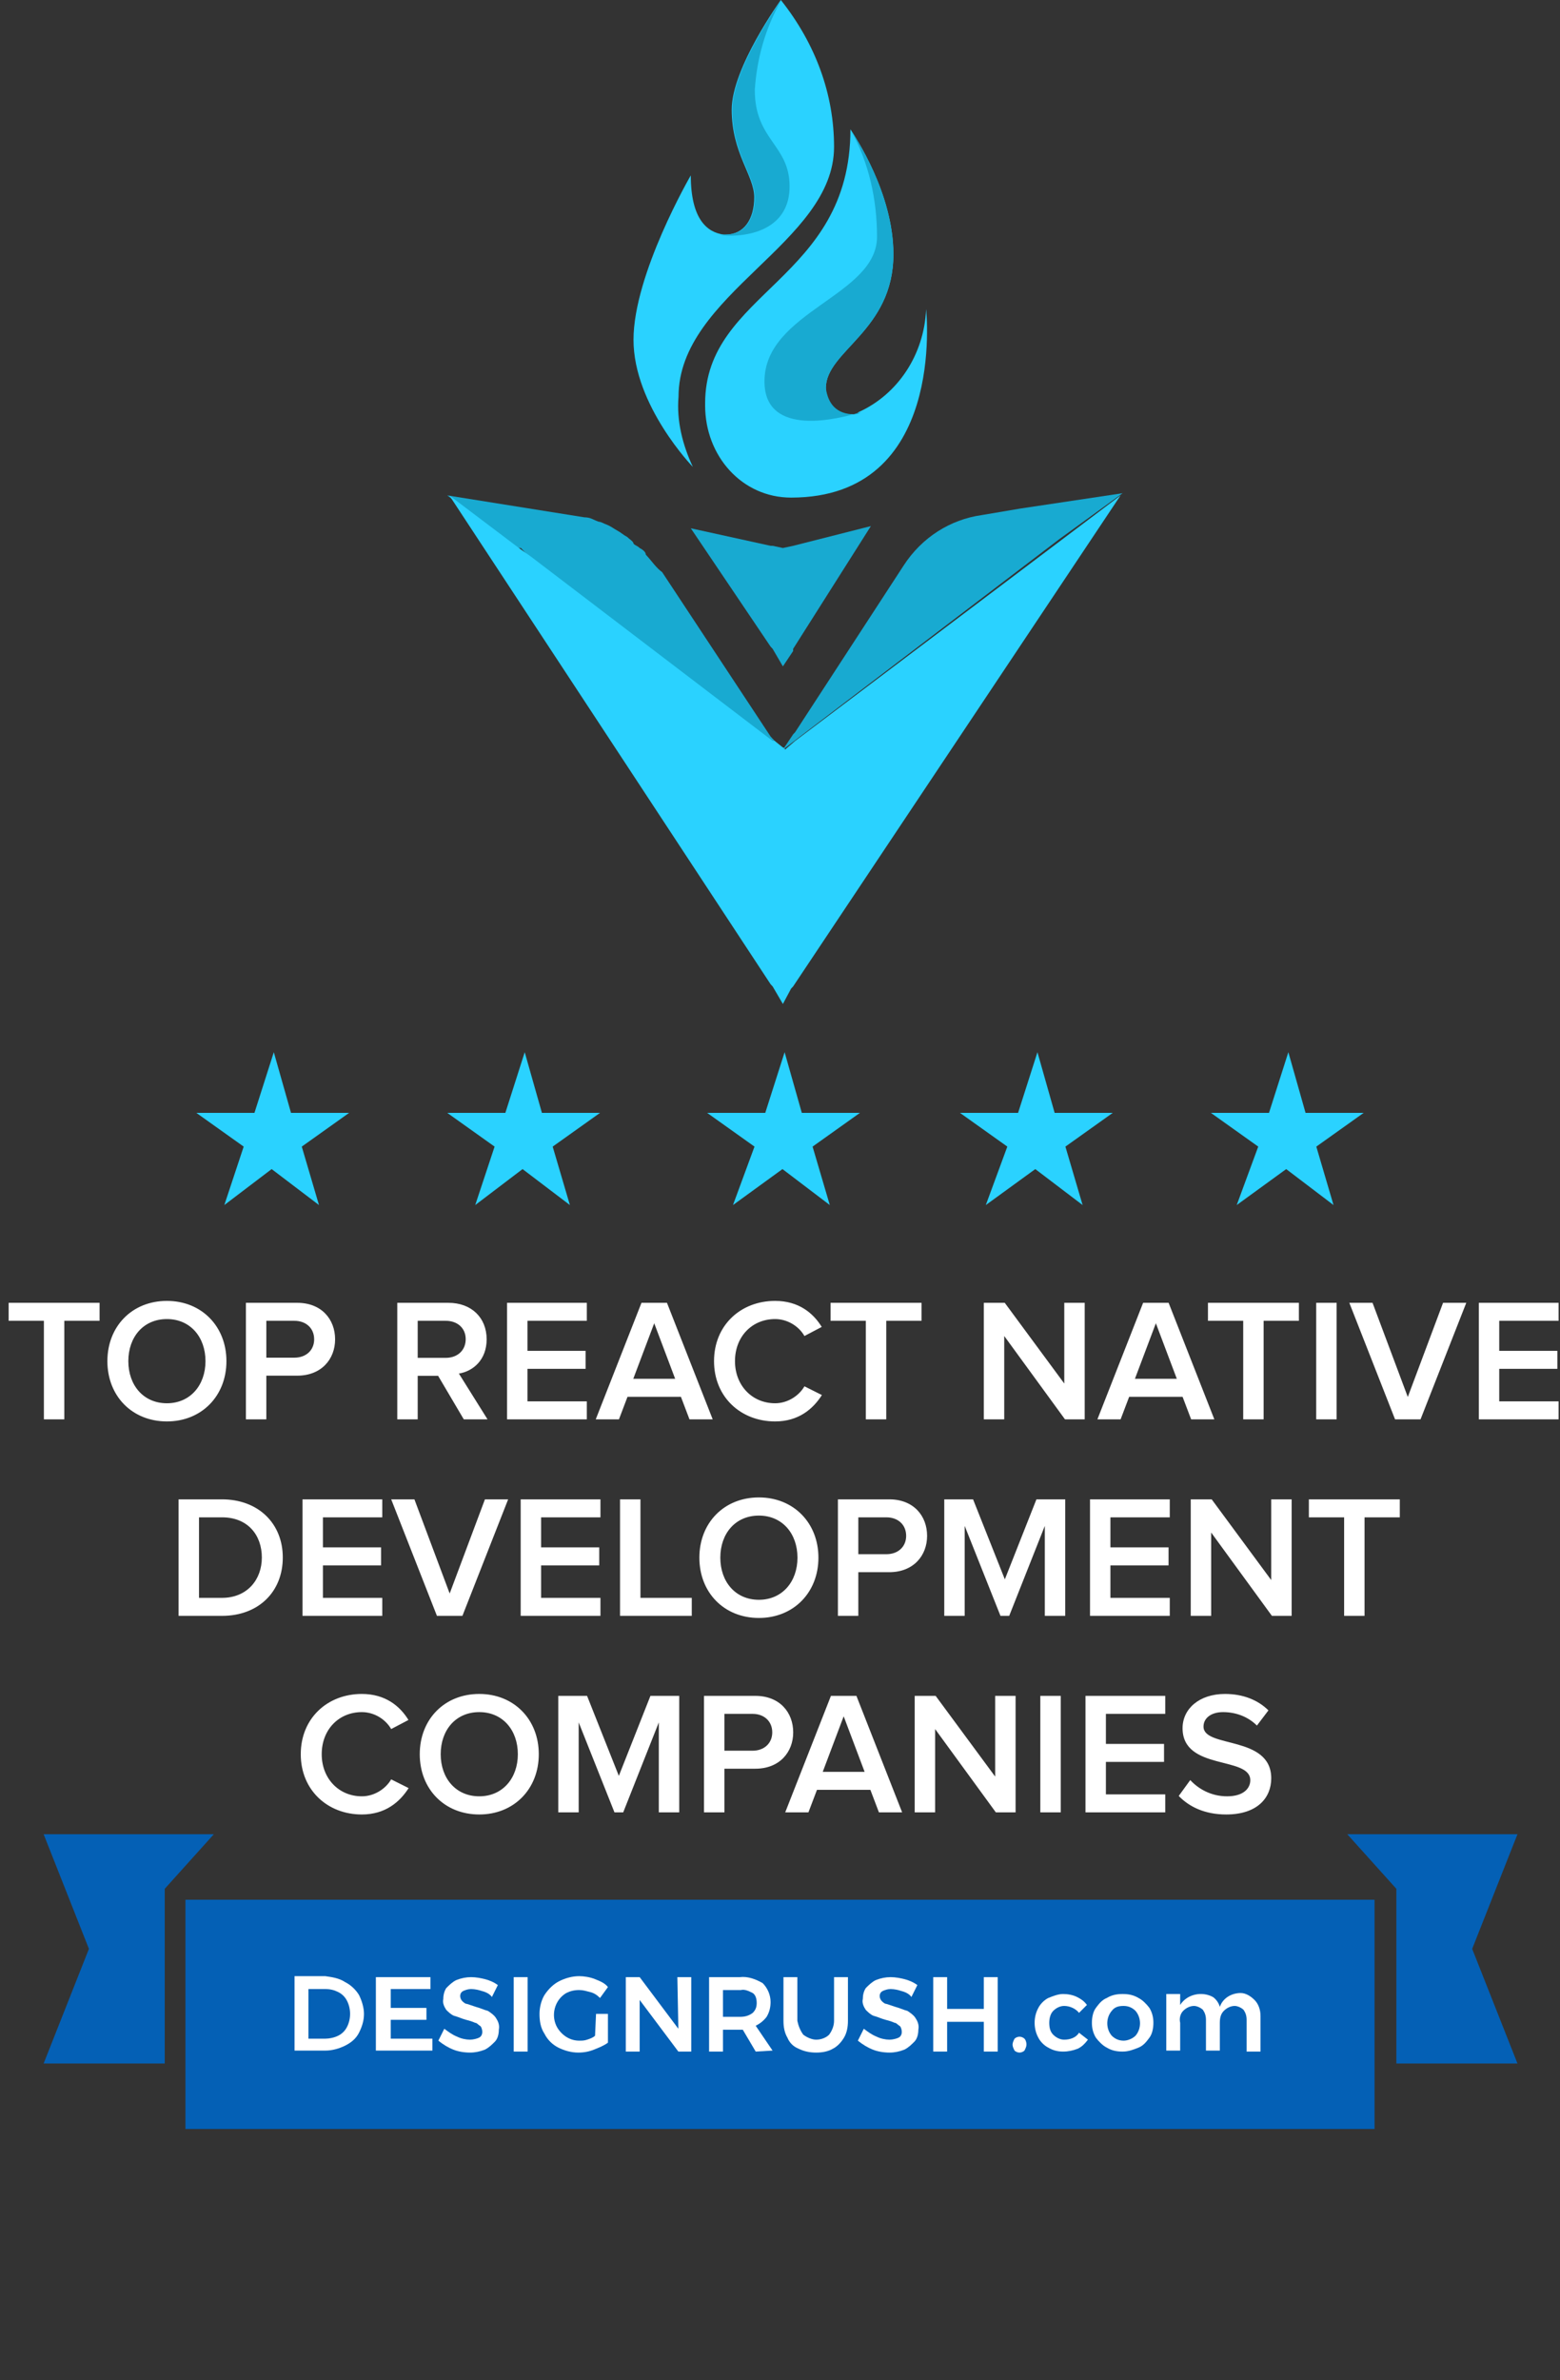 <svg width="143" height="218" viewBox="0 0 143 218" fill="none" xmlns="http://www.w3.org/2000/svg">
<rect x="0" y="0" width="143" height="218" fill="#333333" stroke="none"/>
<path d="M128 189L139.102 189L134.95 178.5L139.102 168H123.5L128 173V189Z" fill="#0460B5"/>
<path d="M15.101 189L4 189L8.152 178.5L4 168H19.602L15.101 173V189Z" fill="#0460B5"/>
<path d="M126 174H17V195H126V174Z" fill="#0460B5"/>
<path d="M31.636 181.545C32.182 181.818 32.636 182.273 32.909 182.727C33.182 183.273 33.364 183.909 33.364 184.455C33.364 185.091 33.182 185.636 32.909 186.182C32.636 186.727 32.182 187.091 31.636 187.364C31.091 187.636 30.454 187.818 29.818 187.818H27V181H29.818C30.454 181.091 31.091 181.182 31.636 181.545ZM31 186.455C31.364 186.273 31.636 186 31.818 185.636C32.182 184.909 32.182 184 31.818 183.273C31.636 182.909 31.364 182.636 31 182.455C30.636 182.273 30.273 182.182 29.818 182.182H28.273V186.727H29.818C30.182 186.727 30.636 186.636 31 186.455Z" fill="white"/>
<path d="M34.455 181.091H39.455V182.182H35.819V183.909H39.091V185H35.819V186.727H39.637V187.818H34.455V181.091Z" fill="white"/>
<path d="M44.182 182.364C43.909 182.273 43.545 182.182 43.182 182.182C42.909 182.182 42.636 182.273 42.454 182.364C42.273 182.454 42.182 182.636 42.182 182.818C42.182 183 42.273 183.182 42.364 183.273C42.454 183.364 42.636 183.545 42.818 183.545C43.091 183.636 43.364 183.727 43.636 183.818C44 183.909 44.364 184.091 44.727 184.182C45 184.364 45.273 184.545 45.454 184.818C45.636 185.091 45.818 185.454 45.727 185.909C45.727 186.273 45.636 186.727 45.364 187C45.091 187.273 44.818 187.545 44.454 187.727C44 187.909 43.545 188 43.091 188C42.545 188 42 187.909 41.545 187.727C41.091 187.545 40.636 187.273 40.182 186.909L40.727 185.818C41.091 186.091 41.454 186.364 41.909 186.545C42.273 186.727 42.727 186.818 43.091 186.818C43.364 186.818 43.727 186.727 43.909 186.636C44.273 186.454 44.273 186 44.091 185.636L44 185.545C43.818 185.454 43.727 185.273 43.545 185.273C43.364 185.182 43.091 185.091 42.727 185C42.364 184.909 42 184.727 41.636 184.636C41.364 184.545 41.091 184.273 40.909 184.091C40.727 183.818 40.545 183.454 40.636 183.091C40.636 182.727 40.727 182.364 40.909 182.091C41.182 181.818 41.454 181.545 41.818 181.364C42.273 181.182 42.727 181.091 43.182 181.091C43.636 181.091 44.091 181.182 44.454 181.273C44.818 181.364 45.273 181.545 45.636 181.818L45.091 182.909C44.909 182.636 44.545 182.454 44.182 182.364Z" fill="white"/>
<path d="M47.091 181.091H48.364V187.909H47.091V181.091Z" fill="white"/>
<path d="M54.637 184.455H55.728V187.091C55.364 187.364 54.91 187.545 54.455 187.727C54.001 187.909 53.546 188 53.001 188C52.364 188 51.728 187.818 51.182 187.545C50.637 187.273 50.182 186.818 49.91 186.273C49.546 185.727 49.455 185.091 49.455 184.455C49.455 183.818 49.637 183.182 49.91 182.727C50.273 182.182 50.728 181.727 51.273 181.455C51.819 181.182 52.455 181 53.091 181C53.546 181 54.091 181.091 54.546 181.273C55.001 181.455 55.455 181.636 55.728 182L55.001 183C54.728 182.727 54.455 182.545 54.091 182.455C53.728 182.364 53.455 182.273 53.091 182.273C52.637 182.273 52.273 182.364 51.91 182.545C50.819 183.182 50.455 184.636 51.091 185.727C51.546 186.455 52.273 186.909 53.091 186.909C53.364 186.909 53.546 186.909 53.819 186.818C54.091 186.727 54.364 186.636 54.546 186.455L54.637 184.455Z" fill="white"/>
<path d="M62.092 181.091H63.364V187.909H62.182L58.637 183.182V187.909H57.364V181.091H58.637L62.182 185.818L62.092 181.091Z" fill="white"/>
<path d="M69.273 187.909L68.091 185.909H66.273V187.909H65V181.091H67.818C68.546 181 69.273 181.273 69.909 181.636C70.364 182.091 70.636 182.727 70.636 183.364C70.636 183.818 70.546 184.273 70.273 184.727C70 185.091 69.636 185.364 69.273 185.545L70.818 187.818L69.273 187.909ZM66.273 184.727H67.818C68.273 184.727 68.636 184.636 69 184.364C69.273 184.091 69.364 183.818 69.364 183.455C69.364 183.091 69.273 182.727 69 182.545C68.636 182.364 68.273 182.182 67.909 182.273H66.273V184.727Z" fill="white"/>
<path d="M73.636 186.364C74 186.636 74.455 186.818 74.818 186.818C75.273 186.818 75.728 186.636 76 186.364C76.273 186 76.455 185.545 76.455 185.091V181.091H77.728V185.091C77.728 185.636 77.636 186.182 77.364 186.636C77.091 187.091 76.728 187.454 76.364 187.636C75.909 187.909 75.364 188 74.818 188C74.273 188 73.728 187.909 73.182 187.636C72.728 187.454 72.364 187.091 72.182 186.636C71.909 186.182 71.818 185.636 71.818 185.091V181.091H73.091V185.091C73.182 185.545 73.364 186 73.636 186.364Z" fill="white"/>
<path d="M82.637 182.364C82.364 182.273 82 182.182 81.637 182.182C81.364 182.182 81.091 182.273 80.909 182.364C80.728 182.454 80.637 182.636 80.637 182.818C80.637 183 80.728 183.182 80.819 183.273C80.909 183.364 81.091 183.545 81.273 183.545C81.546 183.636 81.819 183.727 82.091 183.818C82.455 183.909 82.819 184.091 83.182 184.182C83.455 184.364 83.728 184.545 83.909 184.818C84.091 185.091 84.273 185.454 84.182 185.909C84.182 186.273 84.091 186.727 83.819 187C83.546 187.273 83.273 187.545 82.909 187.727C82.455 187.909 82 188 81.546 188C81 188 80.455 187.909 80 187.727C79.546 187.545 79.091 187.273 78.637 186.909L79.182 185.818C79.546 186.091 79.909 186.364 80.364 186.545C80.728 186.727 81.182 186.818 81.546 186.818C81.819 186.818 82.182 186.727 82.364 186.636C82.728 186.454 82.728 186 82.546 185.636L82.455 185.545C82.273 185.454 82.182 185.273 82 185.273C81.819 185.182 81.546 185.091 81.182 185C80.819 184.909 80.455 184.727 80.091 184.636C79.819 184.545 79.546 184.273 79.364 184.091C79.182 183.818 79 183.454 79.091 183.091C79.091 182.727 79.182 182.364 79.364 182.091C79.637 181.818 79.909 181.545 80.273 181.364C80.728 181.182 81.182 181.091 81.637 181.091C82.091 181.091 82.546 181.182 82.909 181.273C83.273 181.364 83.728 181.545 84.091 181.818L83.546 182.909C83.364 182.636 83 182.454 82.637 182.364Z" fill="white"/>
<path d="M85.546 181.091H86.819V184H90.182V181.091H91.455V187.909H90.182V185.182H86.819V187.909H85.546V181.091Z" fill="white"/>
<path d="M93.909 186.727C94 186.818 94.091 187 94.091 187.273C94.091 187.455 94 187.636 93.909 187.818C93.818 187.909 93.636 188 93.455 188C93.273 188 93.091 187.909 93 187.818C92.909 187.636 92.818 187.455 92.818 187.273C92.818 187.091 92.909 186.909 93 186.727C93.091 186.636 93.273 186.545 93.455 186.545C93.636 186.545 93.818 186.636 93.909 186.727Z" fill="white"/>
<path d="M97.545 183.727C97.182 183.727 96.818 183.909 96.545 184.182C96.273 184.454 96.182 184.909 96.182 185.273C96.182 185.727 96.273 186.091 96.545 186.363C96.818 186.636 97.182 186.818 97.545 186.818C98.091 186.818 98.636 186.636 98.909 186.182L99.727 186.818C99.454 187.182 99.182 187.454 98.818 187.636C98.364 187.818 97.909 187.909 97.454 187.909C97 187.909 96.545 187.818 96.091 187.545C95.727 187.363 95.364 187 95.182 186.636C94.727 185.818 94.727 184.727 95.182 183.909C95.364 183.545 95.727 183.182 96.091 183C96.545 182.818 97 182.636 97.454 182.636C97.909 182.636 98.364 182.727 98.727 182.909C99.091 183.091 99.364 183.273 99.636 183.636L98.909 184.363C98.636 184 98.091 183.727 97.545 183.727Z" fill="white"/>
<path d="M104.364 183C104.728 183.182 105.091 183.545 105.364 183.909C105.637 184.363 105.728 184.818 105.728 185.273C105.728 185.727 105.637 186.273 105.364 186.636C105.091 187 104.819 187.363 104.364 187.545C103.909 187.727 103.455 187.909 102.909 187.909C102.364 187.909 101.909 187.818 101.455 187.545C101.091 187.363 100.728 187 100.455 186.636C100.182 186.182 100.091 185.727 100.091 185.273C100.091 184.818 100.182 184.273 100.455 183.909C100.728 183.545 101 183.182 101.455 183C101.909 182.727 102.364 182.636 102.909 182.636C103.455 182.636 103.909 182.727 104.364 183ZM101.909 184.182C101.364 184.818 101.364 185.818 101.909 186.454C102.182 186.727 102.546 186.909 103 186.909C103.364 186.909 103.819 186.727 104.091 186.454C104.637 185.818 104.637 184.818 104.091 184.182C103.819 183.909 103.455 183.727 103 183.727C102.546 183.727 102.182 183.818 101.909 184.182Z" fill="white"/>
<path d="M115 183.182C115.364 183.545 115.546 184.091 115.546 184.636V187.909H114.273V185C114.273 184.636 114.182 184.364 114 184.091C113.818 183.909 113.455 183.727 113.182 183.727C112.818 183.727 112.455 183.909 112.182 184.182C111.909 184.455 111.818 184.818 111.818 185.273V187.818H110.546V185C110.546 184.636 110.455 184.364 110.273 184.091C110.091 183.909 109.727 183.727 109.455 183.727C109.091 183.727 108.727 183.909 108.455 184.182C108.182 184.455 108.091 184.909 108.182 185.273V187.818H106.909V182.636H108.182V183.636C108.818 182.636 110.182 182.364 111.182 182.909C111.455 183.091 111.727 183.454 111.818 183.818C112.091 183 112.909 182.545 113.727 182.545C114.182 182.545 114.636 182.818 115 183.182Z" fill="white"/>
<path d="M5.896 130V120.976H9.128V119.328H0.792V120.976H4.024V130H5.896ZM15.3 130.192C18.484 130.192 20.756 127.856 20.756 124.672C20.756 121.488 18.484 119.152 15.3 119.152C12.1 119.152 9.844 121.488 9.844 124.672C9.844 127.856 12.1 130.192 15.3 130.192ZM15.3 128.528C13.14 128.528 11.764 126.864 11.764 124.672C11.764 122.464 13.14 120.816 15.3 120.816C17.444 120.816 18.836 122.464 18.836 124.672C18.836 126.864 17.444 128.528 15.3 128.528ZM24.414 130V126H27.246C29.47 126 30.718 124.48 30.718 122.672C30.718 120.848 29.486 119.328 27.246 119.328H22.542V130H24.414ZM26.99 124.352H24.414V120.976H26.99C28.046 120.976 28.798 121.648 28.798 122.672C28.798 123.68 28.046 124.352 26.99 124.352ZM44.689 130L42.065 125.808C43.361 125.6 44.609 124.56 44.609 122.672C44.609 120.688 43.217 119.328 41.105 119.328H36.417V130H38.289V126.016H40.161L42.513 130H44.689ZM40.865 124.368H38.289V120.976H40.865C41.921 120.976 42.689 121.632 42.689 122.656C42.689 123.696 41.921 124.368 40.865 124.368ZM53.792 130V128.352H48.352V125.376H53.68V123.728H48.352V120.976H53.792V119.328H46.48V130H53.792ZM65.33 130L61.138 119.328H58.802L54.61 130H56.738L57.522 127.936H62.418L63.202 130H65.33ZM61.89 126.288H58.05L59.97 121.2L61.89 126.288ZM71.053 130.192C73.197 130.192 74.525 129.056 75.341 127.776L73.741 126.976C73.229 127.856 72.189 128.528 71.053 128.528C68.941 128.528 67.373 126.896 67.373 124.672C67.373 122.416 68.941 120.816 71.053 120.816C72.189 120.816 73.229 121.472 73.741 122.368L75.325 121.536C74.541 120.256 73.197 119.152 71.053 119.152C67.901 119.152 65.453 121.376 65.453 124.672C65.453 127.952 67.901 130.192 71.053 130.192ZM81.24 130V120.976H84.472V119.328H76.135V120.976H79.368V130H81.24ZM99.431 130V119.328H97.559V126.72L92.103 119.328H90.183V130H92.055V122.368L97.623 130H99.431ZM111.315 130L107.123 119.328H104.786L100.595 130H102.723L103.507 127.936H108.403L109.187 130H111.315ZM107.875 126.288H104.035L105.955 121.2L107.875 126.288ZM115.833 130V120.976H119.065V119.328H110.729V120.976H113.961V130H115.833ZM122.524 130V119.328H120.652V130H122.524ZM130.216 130L134.408 119.328H132.28L129.048 127.952L125.816 119.328H123.688L127.88 130H130.216ZM142.87 130V128.352H137.43V125.376H142.758V123.728H137.43V120.976H142.87V119.328H135.558V130H142.87ZM20.354 148C23.682 148 25.922 145.808 25.922 142.656C25.922 139.536 23.682 137.328 20.338 137.328H16.37V148H20.354ZM20.338 146.352H18.242V138.976H20.354C22.722 138.976 24.002 140.608 24.002 142.656C24.002 144.688 22.658 146.352 20.338 146.352ZM35.042 148V146.352H29.602V143.376H34.93V141.728H29.602V138.976H35.042V137.328H27.73V148H35.042ZM42.388 148L46.58 137.328H44.452L41.22 145.952L37.988 137.328H35.86L40.052 148H42.388ZM55.042 148V146.352H49.602V143.376H54.93V141.728H49.602V138.976H55.042V137.328H47.73V148H55.042ZM63.412 148V146.352H58.708V137.328H56.836V148H63.412ZM69.566 148.192C72.749 148.192 75.022 145.856 75.022 142.672C75.022 139.488 72.749 137.152 69.566 137.152C66.365 137.152 64.109 139.488 64.109 142.672C64.109 145.856 66.365 148.192 69.566 148.192ZM69.566 146.528C67.406 146.528 66.029 144.864 66.029 142.672C66.029 140.464 67.406 138.816 69.566 138.816C71.71 138.816 73.102 140.464 73.102 142.672C73.102 144.864 71.71 146.528 69.566 146.528ZM78.68 148V144H81.512C83.736 144 84.984 142.48 84.984 140.672C84.984 138.848 83.752 137.328 81.512 137.328H76.808V148H78.68ZM81.256 142.352H78.68V138.976H81.256C82.312 138.976 83.064 139.648 83.064 140.672C83.064 141.68 82.312 142.352 81.256 142.352ZM97.646 148V137.328H95.006L92.11 144.656L89.198 137.328H86.558V148H88.43V139.76L91.71 148H92.51L95.774 139.76V148H97.646ZM107.229 148V146.352H101.789V143.376H107.117V141.728H101.789V138.976H107.229V137.328H99.917V148H107.229ZM118.4 148V137.328H116.528V144.72L111.072 137.328H109.152V148H111.024V140.368L116.592 148H118.4ZM125.083 148V138.976H128.315V137.328H119.979V138.976H123.211V148H125.083ZM33.17 166.192C35.314 166.192 36.642 165.056 37.458 163.776L35.858 162.976C35.346 163.856 34.306 164.528 33.17 164.528C31.058 164.528 29.49 162.896 29.49 160.672C29.49 158.416 31.058 156.816 33.17 156.816C34.306 156.816 35.346 157.472 35.858 158.368L37.442 157.536C36.658 156.256 35.314 155.152 33.17 155.152C30.018 155.152 27.57 157.376 27.57 160.672C27.57 163.952 30.018 166.192 33.17 166.192ZM43.933 166.192C47.117 166.192 49.389 163.856 49.389 160.672C49.389 157.488 47.117 155.152 43.933 155.152C40.733 155.152 38.477 157.488 38.477 160.672C38.477 163.856 40.733 166.192 43.933 166.192ZM43.933 164.528C41.773 164.528 40.397 162.864 40.397 160.672C40.397 158.464 41.773 156.816 43.933 156.816C46.077 156.816 47.469 158.464 47.469 160.672C47.469 162.864 46.077 164.528 43.933 164.528ZM62.263 166V155.328H59.623L56.727 162.656L53.815 155.328H51.175V166H53.047V157.76L56.327 166H57.127L60.391 157.76V166H62.263ZM66.406 166V162H69.238C71.462 162 72.71 160.48 72.71 158.672C72.71 156.848 71.478 155.328 69.238 155.328H64.534V166H66.406ZM68.982 160.352H66.406V156.976H68.982C70.038 156.976 70.79 157.648 70.79 158.672C70.79 159.68 70.038 160.352 68.982 160.352ZM82.697 166L78.505 155.328H76.169L71.977 166H74.105L74.889 163.936H79.785L80.569 166H82.697ZM79.257 162.288H75.417L77.337 157.2L79.257 162.288ZM93.095 166V155.328H91.223V162.72L85.767 155.328H83.847V166H85.719V158.368L91.287 166H93.095ZM97.235 166V155.328H95.363V166H97.235ZM106.815 166V164.352H101.375V161.376H106.703V159.728H101.375V156.976H106.815V155.328H99.503V166H106.815ZM112.402 166.192C115.266 166.192 116.53 164.656 116.53 162.88C116.53 158.912 110.322 160.144 110.322 158.144C110.322 157.36 111.026 156.816 112.114 156.816C113.234 156.816 114.37 157.2 115.218 158.048L116.274 156.656C115.298 155.696 113.938 155.152 112.29 155.152C109.938 155.152 108.402 156.512 108.402 158.288C108.402 162.208 114.61 160.816 114.61 163.056C114.61 163.776 114.018 164.528 112.482 164.528C110.994 164.528 109.826 163.824 109.106 163.04L108.05 164.496C109.01 165.488 110.434 166.192 112.402 166.192Z" fill="white"/>
<path d="M71.765 68.666C71.577 68.666 71.577 68.465 71.765 68.666L70.827 68.064L70.639 67.863L48.504 50.998C48.504 50.998 48.316 50.998 48.316 50.797L47.941 50.395L47.753 50.194H47.378L41 45.376L53.569 47.383C54.131 47.383 54.319 47.584 54.882 47.785C55.069 47.785 55.444 47.986 55.444 47.986C56.007 48.187 56.195 48.387 56.57 48.588C56.945 48.789 57.133 48.99 57.508 49.191C57.696 49.391 58.071 49.592 58.071 49.793C58.258 49.994 58.446 49.994 58.634 50.194C59.009 50.395 59.196 50.596 59.196 50.797C59.759 51.399 60.134 52.001 60.697 52.403L70.639 67.461L70.827 67.662L71.765 68.666Z" fill="#18AAD1"/>
<path d="M71.765 91.956L70.827 90.35L70.639 90.149L41.188 45.376L47.566 50.194L48.691 50.998L70.827 67.863H71.014L71.765 68.465C71.765 68.465 71.953 68.465 71.953 68.666L72.89 67.863L102.717 45.376L72.703 90.35L72.515 90.551L71.765 91.956Z" fill="#2AD2FF"/>
<path d="M71.765 61.036L70.827 59.43L70.639 59.229L63.323 48.387L70.639 49.993H70.827L71.765 50.194L72.703 49.993L79.831 48.186L72.703 59.43V59.631L71.765 61.036Z" fill="#18AAD1"/>
<path d="M102.905 45.175L93.525 46.58L89.961 47.183C87.147 47.584 84.521 49.19 82.832 51.8L72.89 67.059L72.703 67.26L71.765 68.666L72.89 67.461L73.078 67.26L71.765 68.666L97.09 49.391L102.905 45.175Z" fill="#18AAD1"/>
<path d="M76.455 13.452C76.455 22.286 62.198 26.904 62.198 36.341C62.01 38.549 62.573 40.758 63.511 42.766C63.511 42.766 58.071 37.144 58.071 31.12C58.071 25.097 63.323 16.062 63.323 16.062C63.323 20.078 64.824 21.282 66.325 21.483H66.512C68.201 21.483 69.139 20.078 69.139 18.07C69.139 16.062 67.075 14.054 67.075 10.039C67.075 6.224 71.577 0 71.577 0C74.766 4.016 76.455 8.633 76.455 13.452Z" fill="#2AD2FF"/>
<path d="M72.516 45.577C68.013 45.577 64.637 41.762 64.637 37.144V36.943C64.637 26.704 77.956 25.7 77.956 11.846C78.331 12.448 81.895 17.669 81.895 23.291C81.895 30.318 75.705 32.125 75.705 35.538C75.705 36.943 76.267 37.947 78.143 37.947C78.331 37.947 78.519 37.947 78.706 37.746C82.27 36.14 84.709 32.526 84.897 28.31C84.897 28.511 86.772 45.577 72.516 45.577Z" fill="#2AD2FF"/>
<path d="M78.331 37.947C78.518 37.947 78.706 37.947 78.893 37.746C77.017 38.349 70.077 40.156 70.077 34.936C70.077 28.511 80.394 27.105 80.394 21.684C80.394 18.271 79.644 14.858 77.956 11.846C78.331 12.448 81.895 17.669 81.895 23.291C81.895 30.318 75.704 32.125 75.704 35.538C75.892 36.943 76.642 37.947 78.331 37.947Z" fill="#18AAD1"/>
<path d="M72.378 17.066C72.378 22.085 66.375 21.684 66 21.483H66.563C68.251 21.483 69.189 20.078 69.189 18.07C69.189 16.062 67.126 14.054 67.126 10.039C67.126 6.224 71.628 0 71.628 0C70.127 2.61 69.377 5.421 69.189 8.232C69.189 12.85 72.378 13.251 72.378 17.066Z" fill="#18AAD1"/>
<path d="M69.162 105.02L64.824 101.932H70.148L71.923 96.373L73.5 101.932H78.824L74.486 105.02L76.064 110.373L71.726 107.079L67.19 110.373L69.162 105.02Z" fill="#2AD2FF"/>
<path d="M92.338 105.02L88 101.932H93.324L95.099 96.373L96.676 101.932H102L97.662 105.02L99.239 110.373L94.901 107.079L90.366 110.373L92.338 105.02Z" fill="#2AD2FF"/>
<path d="M115.338 105.02L111 101.932H116.324L118.099 96.373L119.676 101.932H125L120.662 105.02L122.239 110.373L117.901 107.079L113.366 110.373L115.338 105.02Z" fill="#2AD2FF"/>
<path d="M45.338 105.02L41 101.932H46.324L48.099 96.373L49.676 101.932H55L50.662 105.02L52.239 110.373L47.901 107.079L43.563 110.373L45.338 105.02Z" fill="#2AD2FF"/>
<path d="M22.338 105.02L18 101.932H23.324L25.099 96.373L26.676 101.932H32L27.662 105.02L29.239 110.373L24.901 107.079L20.563 110.373L22.338 105.02Z" fill="#2AD2FF"/>
</svg>
